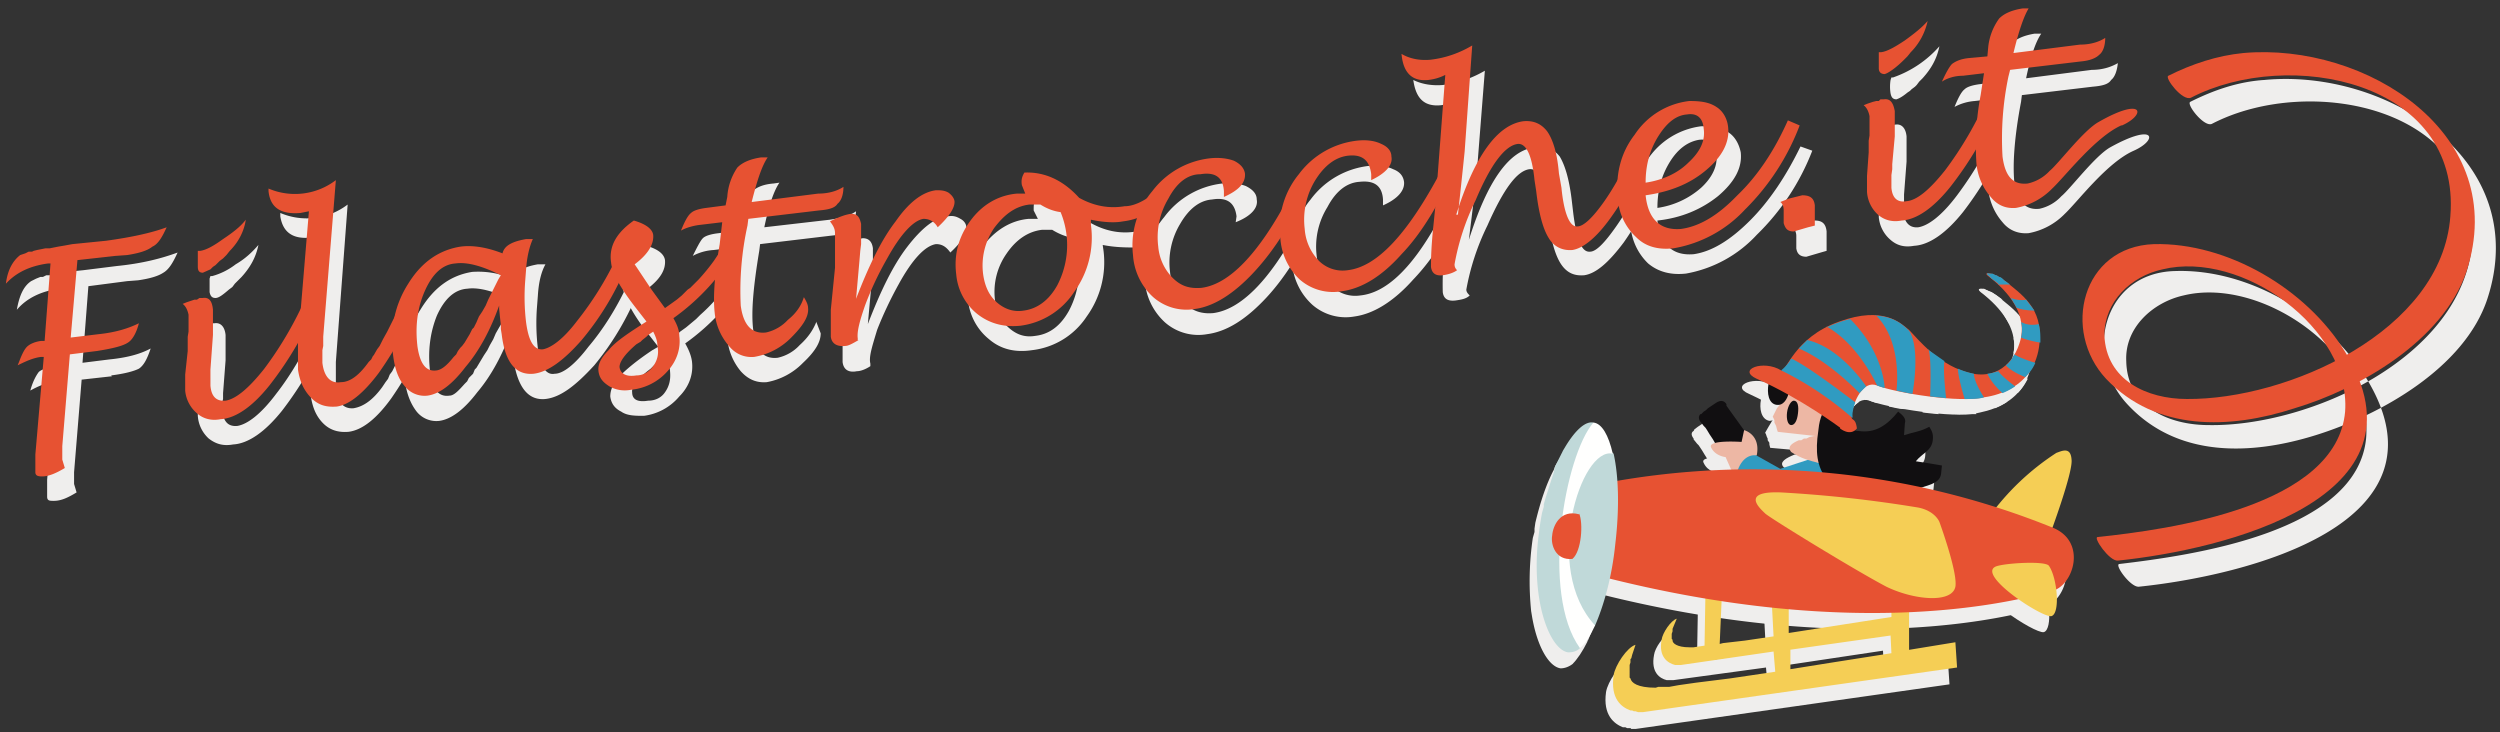 <svg width="297" height="87" xmlns="http://www.w3.org/2000/svg"><rect width="100%" height="100%" fill="#333333" stroke="none"/><g fill="none" fill-rule="evenodd"><path d="M262.8 14.7c11.6-6 32.1-2 30.9 14.1-1.1 13.7-19.4 21.9-31.3 21.7-4.8 0-9.7-2.2-9.8-7.6-.2-4 3.2-7 6.8-7.8 9.4-2.3 22.5 7 21.7 16.9-1 11.3-20.9 14-29.3 15-.7 0 1.3 2.8 2.3 2.7 12.6-1.3 37.7-7.4 27-24.8-4.6-7.4-13.9-13-22.7-12.7-8.6.2-11 10.2-5.6 15.9 5.9 6.3 14.6 6 22.3 3.6 7.7-2.4 17.7-8 20.4-16.2 5.4-16.5-12-27.4-26.5-26-3.1.2-6 1.2-8.8 2.6-.5.3 1.7 3.1 2.6 2.6M13.3 44.7l-3.6.4-.9 11v1.4l.3 1c-1 .6-1.8 1-2.7 1-.5 0-.8 0-.8-.5V57l1-11.6h-.2c-1 .1-1.9.5-2.8 1 .3-1.1.7-1.8 1-2.2.3-.3 1-.5 1.7-.6l.4-.1.8-9.2H7c-2.1.3-3.8 1.1-5 2.5.3-1.7.8-2.8 1.7-3.4l.4-.2.2-.1.5-.2h.3l.4-.2h.7l.5-.2h.6l.6-.2 1-.1 1-.1 4-.5c3-.3 5.3-.9 7.2-1.6-.5 1.1-1 2-1.7 2.4-.6.4-1.6.7-3 .9l-1.3.1-4.6.6-.7 9.1 3.2-.4c2-.2 3.6-.6 4.9-1.3-.4 1.2-.8 2-1.4 2.4-.6.3-1.7.6-3.3.8ZM25 32.8h.2a8 8 0 0 0 2.8-1.4c1.2-.7 2-1.5 2.7-2.3-.3 1.5-1 2.7-2 3.8l-.4.4-.4.4-.3.4-.4.3c-.7.6-1.2 1-1.6 1-.4 0-.6-.2-.7-.7v-1.6l.1-.3Zm14.2 6a41.8 41.8 0 0 1-5.7 10c-2 2.5-4 3.9-5.8 4-1.1.2-2 0-2.9-.7a4 4 0 0 1-1.3-2.7v-2.2l.2-2.5V44l.1-.7V40.4c0-.5-.3-1-.7-1.3l.5-.2.6-.2.5-.1.4-.1.2-.1h.2c.7-.1 1.2.4 1.3 1.4v3l-.3 3.9v.7l-.1.4V48.9c.2 1.2.7 1.8 1.8 1.7 1.2-.2 2.8-1.4 4.6-3.8 1.8-2.3 3.5-5.2 5-8.6l1.4.6Z" fill="#EFEEED"/><path d="M51.6 37.4a43 43 0 0 1-5.1 9.9c-1.8 2.5-3.5 3.8-5.1 4-1.2.1-2.2-.2-3-1-.9-.9-1.3-2-1.5-3.4v-3.5L38.1 28l-1 .2c-2.3.3-3.5-.6-3.8-2.5v-.4a8 8 0 0 0 8-1L39.9 43V46.2c.2 1.6.9 2.4 2.1 2.3 1.2-.2 2.3-1 3.4-2.5l.2-.3.2-.3.3-.4.2-.5.3-.4.4-.8.5-.9.3-.6.5-1 .6-1.1.8-1.7.4-.8.2-.5 1.3.7Z" fill="#EFEEED"/><path d="M61 35.7c-2.3-1.1-4.1-1.6-5.5-1.4-1.5.1-2.7 1.2-3.6 3.2-.8 2-1.1 4.2-.8 6.7.2 2 1 3 2.3 2.8.5 0 1-.5 1.8-1.4l.3-.3.2-.4.3-.3.2-.2.2-.5.2-.2.3-.5.3-.5.3-.5.4-.6.3-.6.4-.7.3-.7.4-.7.6-1 .4-.9.2-.4.5-.9Zm-.3 3.7c-1 2.7-2.3 5.2-4 7.2-1.6 2.1-3.1 3.2-4.5 3.4a3 3 0 0 1-2.7-1.1c-.7-.9-1.2-2.1-1.4-3.7-.4-3 .3-6 1.9-8.5 1.6-2.6 3.6-4 6.1-4.4 1.5-.1 3.2.1 5 .9.2-1 1.1-1.5 2.8-1.8h.9c-.5.9-.8 2.1-.9 3.7l-.1 1.3a25 25 0 0 0 .1 5c.3 2.2 1 3.2 2 3 1 0 2.4-1.1 4-3.2 1.7-2 3.3-4.5 4.7-7.5l1.3.7a33.5 33.5 0 0 1-5.3 9c-2.2 2.4-4 3.8-5.8 4-2 .2-3.3-1.3-3.8-4.7v-.5l-.1-.8-.1-1-.1-1Z" fill="#EFEEED"/><path d="m79 42.5-.5.3-.3.2-.5.4-.4.4C75.7 45 75 46 75.1 46.6c0 .9.7 1.2 1.9 1 .9 0 1.6-.4 2-1 .5-.7.7-1.5.6-2.5 0-.5-.3-1-.6-1.6Zm2.4-1.7c.4.7.7 1.4.8 2.1.2 1.5-.3 3-1.5 4.2a6.6 6.6 0 0 1-4.2 2.3c-1 0-2 0-2.7-.5-.8-.4-1.2-1-1.3-1.8 0-.7.3-1.6 1.2-2.5.8-.8 2-1.8 3.8-3l.7-.4-1.4-1.8c-1.7-2.2-2.6-4-2.8-5.2-.2-2 .7-3.6 2.8-5 1.4.4 2.1 1 2.2 1.7.1 1.2-.6 2.3-2.2 3.5l2 3 1.7 2.3.3-.3.7-.5 1.2-1 .5-.5a20.5 20.5 0 0 0 1.8-1.8l.4-.5.2-.2.4-.6.2-.3.5-.6.2-.3.5-.7.2-.4 1.3.6a26.4 26.4 0 0 1-7.5 8.2Z" fill="#EFEEED"/><path d="m97 38.3.5 1.3c0 1-.6 2.1-2.1 3.5a8 8 0 0 1-4.3 2.3c-1.2.1-2.2-.3-3.1-1.3a7 7 0 0 1-1.6-4c-.3-1.8 0-4.5.5-8.1l.4-2.6-2.5.3a6 6 0 0 0-2.5.7c.5-1 .9-1.8 1.2-2.1.3-.3 1-.5 1.9-.6l2.2-.3.2-1a7 7 0 0 1 1.3-3.4c.6-.7 1.5-1.1 2.8-1.2l.7-.1c-.7 1-1.3 2.9-1.8 5.3l7.8-.9c1.4-.2 2.4-.5 3.1-1-.1 1.1-.4 1.8-.7 2.2-.4.4-1.2.6-2.3.7l-8.4 1-.1.8c-.7 4.2-1 7.4-.7 9.5.2 2.3 1.2 3.4 2.9 3.2A5 5 0 0 0 95 41c1-.9 1.6-1.8 2-2.8" fill="#EFEEED"/><path d="M103.4 43.5c-.6.4-1.2.6-1.6.6-1 .2-1.6-.2-1.7-1.1v-2.6l.2-1 .3-4.5V34l.1-.7v-2.7c-.1-.6-.3-1-.7-1.4 1-.5 1.9-.8 2.5-.9.7 0 1.1.4 1.2 1.2V32l-.1.8-.1 1.3-.4 4.4c1.5-3.9 3-7 4.7-9.2 1.7-2.2 3.3-3.5 4.8-3.6.6-.1 1 0 1.5.3.4.2.7.6.7 1 .1.7-.5 1.7-1.9 3-.5-.7-1-1-1.7-1-1.3.2-2.8 1.8-4.4 4.7-1 1.8-1.9 3.7-2.6 5.5-.6 2-1 3.2-.8 4v.3ZM127.5 28.3c-.9-.2-1.7-.5-2.5-1h-1.2c-1.7.2-3.1 1.2-4.2 2.8a7.9 7.9 0 0 0-1.4 5.5c.2 1.4.7 2.5 1.6 3.3 1 .9 2 1.2 3.2 1 1.7-.2 3-1.2 4-3a10.4 10.4 0 0 0 .5-8.6Zm3.5.8.1.7a11 11 0 0 1-2 7.8 9 9 0 0 1-6.5 4c-2 .3-3.7-.1-5.1-1.3a6.8 6.8 0 0 1-2.5-4.7c-.2-2.3.3-4.5 1.8-6.4 1.4-1.8 3.2-3 5.4-3.2h1.1l-.5-1c0-.6 0-1 .3-1.5 2.5-.1 4.6 1 6.5 3 1.8 1 3.6 1.3 5.4 1 1.2 0 2.4-.6 3.6-1.5l1 1.1c-1.5 1.3-3 2-4.7 2.3-1.1 0-2.4 0-3.9-.3Z" fill="#EFEEED"/><path d="M157 24.8c-2 4.4-4.1 7.9-6.5 10.5-2.5 2.7-4.8 4.1-7.1 4.4a6 6 0 0 1-5-1.4 7.4 7.4 0 0 1-2.4-5 10 10 0 0 1 2.3-7.5 10 10 0 0 1 6.9-4c1.1-.1 2 0 2.8.3.8.4 1.3.9 1.3 1.6.2 1-.7 2-2.5 2.7l.1-.7c-.2-1.6-1.1-2.3-2.9-2-1.4.1-2.7 1-3.8 2.9a8.9 8.9 0 0 0-1.2 5.7 6 6 0 0 0 1.7 3.7c1 1 2.1 1.3 3.4 1.2 3.2-.4 6.6-3.7 10-10l.5-.8.2-.4.4-.9.5-.9 1.3.6Z" fill="#EFEEED"/><path d="M174.5 22.8c-2 4.3-4.1 7.8-6.6 10.4-2.4 2.7-4.8 4.1-7 4.4a6 6 0 0 1-5-1.4 7.4 7.4 0 0 1-2.4-5 10 10 0 0 1 2.2-7.5 10 10 0 0 1 7-4c1 0 2 0 2.8.4.8.3 1.2.8 1.3 1.5.1 1-.7 2-2.5 2.8v-.7c-.1-1.6-1-2.3-2.8-2.1-1.5.1-2.8 1.1-3.8 3a8.9 8.9 0 0 0-1.3 5.6 6 6 0 0 0 1.8 3.8 4 4 0 0 0 3.4 1.1c3-.3 6-3.1 9-8.4l.5-.7 1.6-3 .4-.8 1.4.6Z" fill="#EFEEED"/><path d="M174.5 28.5c2.2-7 4.8-10.7 7.9-11 1.2-.2 2.2.2 2.9 1.1.6 1 1.1 2.6 1.4 5l.2 1.7c.4 3.2 1 4.7 2 4.6.7 0 1.7-1 3.1-3 1.4-2 2.8-4.5 4-7.4l1.4.5a36 36 0 0 1-4.5 8.8c-1.8 2.4-3.3 3.7-4.7 3.9-1.2.1-2.1-.3-2.8-1.4-.7-1.1-1.2-3-1.5-5.5l-.1-1.4c-.4-3-1-4.4-2.1-4.3-1.5.2-3.1 2.4-5 6.7a28.8 28.8 0 0 0-2.5 7.6c0 .3.2.5.4.7-.4.4-1 .5-1.7.6-.9.1-1.4-.2-1.5-1a36.8 36.8 0 0 1 .5-7l1.3-15.8c-.6.3-1.3.5-2 .6-2 .2-3-.8-3.3-3 1 .5 2.2.7 3.5.6a13 13 0 0 0 5-1.7l-1 12.7a1491.4 1491.4 0 0 1-.9 7.4" fill="#EFEEED"/><path d="M196.9 24.7a10 10 0 0 0 5.2-2.4c1.3-1.2 2-2.6 1.8-4-.2-1.3-.8-1.8-2-1.7-1.3.2-2.5 1-3.5 2.6s-1.5 3.4-1.5 5.5Zm0 1.5c.4 2.9 1.8 4.2 4.3 4 2.1-.3 4.3-1.6 6.7-4 2.3-2.3 4.3-5.3 6-8.8l1.4.5a28 28 0 0 1-6.6 10 15 15 0 0 1-8.4 4.6c-1.8.2-3.3-.2-4.5-1.2a6.9 6.9 0 0 1-2.1-4.6c-.4-2.9.3-5.5 2-7.7a9 9 0 0 1 6.4-4c1.3 0 2.3.1 3.2.7.8.5 1.3 1.4 1.5 2.4.2 1.8-.7 3.5-2.7 5.2-2 1.6-4.4 2.6-7.2 2.9ZM213 27l1-.4 1.6-.4c.8 0 1.3.3 1.4 1.3v2.3l-.7.2-1.7.5c-.7 0-1.1-.3-1.2-1V28c0-.4-.2-.8-.4-1M224.7 9.2h.2a13 13 0 0 0 5.5-3.7c-.3 1.5-1 2.7-2 3.8l-.4.4-.3.4-.2.2-.4.3-.2.2-.3.2c-.6.5-1 .7-1.3.8-.4 0-.6-.2-.7-.7a5 5 0 0 1 0-1.6l.1-.3Zm14.2 6a41.9 41.9 0 0 1-5.7 10c-2 2.5-4 3.9-5.8 4-1.1.2-2 0-2.8-.7a4 4 0 0 1-1.4-2.7v-2.2l.2-2.5v-.3l.1-.7v-3.3c0-.5-.3-1-.7-1.3l.7-.2.6-.2.5-.2h.3l.2-.1h.1c.7-.1 1.2.4 1.3 1.4v3l-.3 3.9v1.1l-.1.4v.7c.2 1.2.8 1.8 1.8 1.7 1.2-.2 2.8-1.4 4.6-3.8a43 43 0 0 0 5-8.6l1.4.6Z" fill="#EFEEED"/><path d="M253.5 17.9c-3.2 1.4-6.7 6.1-8.2 7.5a8 8 0 0 1-4.3 2.3c-1.2.1-2.3-.3-3.1-1.3a7 7 0 0 1-1.7-4 32 32 0 0 1 .6-8.1l.4-2.6-2.6.3a6 6 0 0 0-2.4.7c.4-1 .8-1.8 1.2-2.1.3-.3 1-.5 1.8-.6l2.3-.3.2-1a7 7 0 0 1 1.3-3.5c.5-.6 1.5-1 2.7-1.2h.8c-.7 1-1.3 2.9-1.8 5.3l7.8-1c1.4 0 2.4-.4 3.1-.8-.1 1-.4 1.7-.8 2-.3.5-1 .7-2.2.8l-8.4 1-.1.8c-.8 4.2-1 7.4-.8 9.5.3 2.3 1.3 3.4 3 3.2a5 5 0 0 0 2.6-1.5c1-.8 4-4.8 5.8-5.8 5.4-3 5.7-.9 2.8.4" fill="#EFEEED"/><path d="m11.5 41.7-3.2.4L7.4 53v1.6l.3 1c-1 .6-1.9 1-2.7 1-.5 0-.8-.1-.8-.5V54l1-11.6h-.3c-.9.1-1.8.5-2.8 1l.2-.5c.3-.8.6-1.4.9-1.7.3-.3.9-.6 1.7-.7h.4l.7-9.2h-.3c-2.2.3-3.8 1.1-5 2.4.2-1.6.8-2.7 1.7-3.4l.3-.1.3-.1.4-.2h.4l.2-.1.4-.1.5-.1.5-.1h.5l1-.2.6-.1 1.1-.2 4-.4c2.9-.4 5.3-.9 7.2-1.6-.5 1.1-1 2-1.7 2.3-.6.5-1.7.8-3 1l-1.4.1-4.5.5-.8 9.2 3.3-.4c2-.2 3.6-.7 4.8-1.3-.3 1.2-.8 2-1.3 2.3-.6.4-1.8.7-3.7 1ZM23.6 29.8h.2c.7-.1 1.6-.6 2.7-1.4 1.2-.8 2.1-1.5 2.7-2.3-.2 1.4-.9 2.7-1.9 3.7l-.4.5-.4.4-.4.3-.5.5-.3.2-.3.3-.9.4c-.4 0-.6-.2-.6-.7v-1.9Zm14.2 6a41.9 41.9 0 0 1-5.8 10c-2 2.5-4 3.9-5.8 4-1 .2-2 0-2.8-.7a4 4 0 0 1-1.4-2.7V44.5l.3-2.8V40l.1-.6v-2c-.1-.5-.3-1-.7-1.3l.5-.2.6-.2.3-.1h.3l.3-.2h.4c.7-.1 1.1.3 1.2 1.4v3l-.3 4.1V45.8c.1 1.3.7 1.9 1.8 1.8 1.2-.2 2.7-1.4 4.6-3.8a43 43 0 0 0 5-8.6l1.4.5Z" fill="#E75232"/><path d="M50.2 34.4a42.8 42.8 0 0 1-5.2 9.9c-1.8 2.4-3.5 3.8-5 4-1.3.1-2.2-.2-3-1-.9-.9-1.4-2-1.6-3.4v-3.2l1.3-15.6-1 .2c-2.3.2-3.6-.6-3.8-2.6v-.3a8 8 0 0 0 8-1L38.4 40v1.1l-.1.5V43.1c.2 1.7 1 2.5 2.2 2.3 1.2 0 2.3-1 3.3-2.4l.3-.3.2-.4.1-.1.4-.7.3-.4.4-.8.5-.9.3-.6.5-1 .6-1.2.8-1.6.6-1.3 1.3.7Z" fill="#E75232"/><path d="M59.5 32.7c-2.2-1.1-4-1.6-5.4-1.4-1.5.1-2.7 1.2-3.6 3.2-.9 2-1.2 4.2-.9 6.7.3 2 1 3 2.3 2.8.6-.1 1.2-.6 2-1.6l.3-.3.2-.4.3-.4.2-.2.3-.4.3-.5.3-.5.3-.6.2-.2.3-.6.3-.7.4-.6.4-.7.3-.7.6-1.2.4-.8.2-.4.3-.5Zm-.2 3.6c-1 2.8-2.3 5.3-4 7.3-1.6 2.1-3.1 3.2-4.5 3.4a3 3 0 0 1-2.7-1.1c-.8-.9-1.2-2.1-1.4-3.7-.4-3.1.2-6 1.8-8.5 1.6-2.6 3.7-4 6.2-4.4 1.5-.2 3.2.1 5 .8.2-.9 1.1-1.4 2.8-1.7H63.3c-.4.9-.7 2.1-.8 3.6l-.1 1.3a25 25 0 0 0 .1 5c.3 2.2.9 3.3 2 3.2 1-.2 2.4-1.2 4-3.3a39 39 0 0 0 4.7-7.5l1.3.7a33.5 33.5 0 0 1-5.4 9c-2.1 2.4-4 3.8-5.7 4-2.1.2-3.4-1.3-3.8-4.7l-.1-.6v-.5l-.1-.9-.1-1v-.4Z" fill="#E75232"/><path d="m77.6 39.4-.6.4-.2.2-.5.4-.2.2-.5.3c-1.4 1.2-2 2.1-2 2.7.1.8.8 1.2 2 1 .8 0 1.5-.4 2-1.1.5-.7.7-1.5.5-2.4 0-.6-.2-1.1-.5-1.7Zm2.4-1.6c.4.7.7 1.4.7 2.1.2 1.5-.3 3-1.4 4.2a6.6 6.6 0 0 1-4.3 2.2c-1 .2-1.9 0-2.6-.4-.8-.5-1.2-1-1.3-1.8-.1-.8.3-1.6 1.2-2.5.8-1 2.3-2 4.5-3.4l-1.4-1.8c-1.7-2.2-2.7-4-2.8-5.2-.3-2 .7-3.6 2.7-5 1.4.4 2.2 1 2.3 1.7.1 1.1-.6 2.3-2.2 3.5l2 3 1.6 2.2.7-.5.7-.5.6-.5.2-.2.5-.5.3-.2.4-.4.4-.4.2-.2a25 25 0 0 0 1.8-2.2l.4-.6.5-.7.5-.7 1.3.6a26.5 26.5 0 0 1-7.5 8.2Z" fill="#E75232"/><path d="M95.5 35.3c.3.5.5.9.5 1.3.1 1-.6 2.1-2 3.5a8 8 0 0 1-4.4 2.3c-1.1.1-2.2-.3-3-1.3a7 7 0 0 1-1.7-4c-.2-1.8 0-4.6.6-8.1l.3-2.6-2.5.3c-1 .1-1.9.4-2.4.7.4-1 .8-1.8 1.2-2.1.3-.3 1-.5 1.8-.6l2.3-.3.2-1a7 7 0 0 1 1.2-3.5c.6-.6 1.5-1 2.8-1.2h.8c-.7 1-1.3 2.9-1.9 5.3l7.9-1c1.4 0 2.4-.4 3-.8 0 1-.3 1.7-.7 2-.3.5-1 .7-2.2.8l-8.4 1-.1.8a36 36 0 0 0-.8 9.5c.3 2.3 1.3 3.4 3 3.2a5 5 0 0 0 2.6-1.5c1-.8 1.6-1.7 1.9-2.7" fill="#E75232"/><path d="M102 40.4c-.7.4-1.2.7-1.6.7-1 .1-1.6-.3-1.7-1.1V36.8l.5-5v-4.1c0-.6-.3-1-.6-1.4 1-.5 1.8-.8 2.5-.9.7 0 1 .3 1.2 1.2V29l-.1.8-.1 1.2-.4 4.5c1.5-3.9 3-7 4.7-9.2 1.6-2.3 3.2-3.5 4.8-3.7.5 0 1 0 1.5.3.4.3.7.7.7 1.1 0 .7-.6 1.7-2 3-.4-.7-1-1-1.7-1-1.2.2-2.7 1.8-4.3 4.7a38 38 0 0 0-2.6 5.5c-.7 2-1 3.2-.9 4v.2ZM126 25.2c-.8-.1-1.6-.4-2.4-.9h-1.3c-1.7.2-3 1.2-4.2 2.8a7.9 7.9 0 0 0-1.3 5.5c.2 1.4.7 2.5 1.6 3.3.9.8 2 1.2 3.2 1 1.6-.2 3-1.2 4-3a10.3 10.3 0 0 0 .4-8.7Zm3.6 1v.5a11 11 0 0 1-2 8 9 9 0 0 1-6.4 4c-2 .2-3.7-.3-5.1-1.4a6.8 6.8 0 0 1-2.5-4.7c-.3-2.4.3-4.5 1.7-6.4 1.4-1.9 3.3-3 5.5-3.2h1l-.4-1c-.1-.6 0-1 .3-1.5 2.4-.1 4.6.9 6.5 3 1.8 1 3.6 1.3 5.4 1 1.1 0 2.3-.6 3.6-1.6l.9 1.2c-1.5 1.3-3 2-4.7 2.2-1 .2-2.4.1-3.8-.2Z" fill="#E75232"/><path d="M155.6 21.8c-2 4.4-4.1 7.8-6.6 10.5-2.4 2.6-4.8 4.1-7 4.4a6 6 0 0 1-5-1.4 7.4 7.4 0 0 1-2.4-5 10 10 0 0 1 2.3-7.6 10 10 0 0 1 6.9-3.9c1-.1 2 0 2.8.3.8.4 1.2.9 1.3 1.5.1 1.1-.7 2-2.5 2.8v-.7c-.1-1.6-1-2.3-2.8-2-1.5 0-2.8 1-3.8 2.9a8.9 8.9 0 0 0-1.2 5.7 6 6 0 0 0 1.7 3.7c1 1 2 1.3 3.4 1.2 3.3-.4 6.8-4 10.4-10.8l.5-.8.6-1.4 1.4.6Z" fill="#E75232"/><path d="M173 19.8c-2 4.3-4 7.8-6.5 10.4-2.4 2.7-4.8 4.1-7.1 4.4a6 6 0 0 1-5-1.4 7.4 7.4 0 0 1-2.3-5 10 10 0 0 1 2.2-7.5 10 10 0 0 1 7-4c1-.1 2 0 2.8.4.7.3 1.2.8 1.2 1.5.2 1-.7 2-2.4 2.8v-.7c-.2-1.7-1.1-2.4-2.8-2.2-1.5.2-2.8 1.2-3.9 3a9 9 0 0 0-1.2 5.7 6 6 0 0 0 1.7 3.8 4 4 0 0 0 3.4 1.1c3.5-.4 7.1-4.3 11-11.6l.4-.9.2-.4 1.3.6Z" fill="#E75232"/><path d="M173 25.5c2.2-7 4.9-10.7 8-11.1 1.2-.1 2.1.3 2.8 1.2.7 1 1.2 2.6 1.4 5l.3 1.7c.3 3.1 1 4.7 1.9 4.6.7 0 1.8-1 3.2-3 1.4-2 2.7-4.5 4-7.4l1.4.5a36 36 0 0 1-4.6 8.8c-1.7 2.4-3.3 3.7-4.6 3.9-1.2.1-2.2-.4-2.8-1.4-.7-1.1-1.2-3-1.5-5.6l-.2-1.3c-.3-3-1-4.4-2-4.3-1.5.2-3.2 2.4-5 6.7a28.5 28.5 0 0 0-2.5 7.6c0 .3.1.5.3.7-.4.3-1 .5-1.7.6-.8.1-1.3-.2-1.4-1 0-.6 0-2.2.3-5l.2-2 1.2-15.8c-.6.3-1.2.5-2 .6-1.9.2-3-.8-3.2-3.1 1 .6 2.2.8 3.4.7 1.8-.2 3.5-.8 5-1.7L174 18a927.2 927.2 0 0 1-.8 7.5" fill="#E75232"/><path d="M195.5 21.7c2-.3 3.8-1.1 5.1-2.4 1.4-1.3 2-2.6 1.8-4-.1-1.3-.8-1.9-2-1.7-1.3.1-2.4 1-3.4 2.6s-1.5 3.4-1.5 5.5Zm0 1.5c.3 2.9 1.8 4.2 4.2 4 2.2-.3 4.4-1.6 6.7-4 2.4-2.3 4.4-5.3 6-8.9l1.4.6a28 28 0 0 1-6.5 10 15 15 0 0 1-8.5 4.6c-1.8.2-3.3-.2-4.4-1.3a6.9 6.9 0 0 1-2.2-4.5c-.3-2.9.3-5.5 2-7.7a9 9 0 0 1 6.5-4c1.2 0 2.3.1 3.2.7.8.5 1.3 1.4 1.4 2.4.2 1.8-.7 3.5-2.6 5.1-2 1.7-4.4 2.6-7.2 3ZM211.5 24l1-.4 1.6-.4c.9 0 1.4.3 1.5 1.2v2.4l-.8.2-1.7.5c-.7 0-1-.3-1.2-1V25c0-.4-.1-.8-.4-1M223.3 6.2h.2c.7-.1 1.6-.6 2.8-1.4 1.1-.8 2-1.5 2.7-2.3-.3 1.4-1 2.7-2 3.7l-.4.5-.4.4c-1 1-1.9 1.6-2.3 1.7-.4 0-.7-.2-.7-.7V6.2Zm14.2 6a41.7 41.7 0 0 1-5.8 10c-2 2.5-4 3.9-5.8 4-1 .2-2 0-2.8-.7a4 4 0 0 1-1.3-2.7v-1.9l.2-2.8V16.7l.1-.6v-2.3c-.1-.5-.3-1-.7-1.3l.5-.2.6-.2.4-.1h.3l.2-.2h.4c.7-.1 1.1.3 1.3 1.4v3l-.3 3.3v.6l-.1.7v1.5c.1 1.2.7 1.8 1.8 1.6 1.2-.1 2.7-1.3 4.6-3.7a43 43 0 0 0 5-8.6l1.4.5Z" fill="#E75232"/><path d="M252 14.9c-3.1 1.4-6.7 6.1-8.2 7.5a8 8 0 0 1-4.3 2.3c-1.2.1-2.2-.3-3-1.3a7 7 0 0 1-1.7-4 32 32 0 0 1 .5-8.1l.4-2.6-2.5.3c-1 0-1.9.3-2.5.7.5-1.1.9-1.8 1.2-2.1.4-.3 1-.6 2-.7l2.2-.2.1-1.1a7 7 0 0 1 1.3-3.4c.6-.6 1.5-1 2.8-1.2h.7c-.6 1-1.2 2.8-1.8 5.3l7.9-1c1.4 0 2.4-.4 3-.8 0 1-.3 1.7-.7 2-.4.4-1.1.7-2.2.8l-8.4 1-.2.8a36 36 0 0 0-.7 9.5c.3 2.3 1.2 3.4 3 3.2a5 5 0 0 0 2.6-1.5c1-.8 4-4.8 5.8-5.8 5.4-3.1 5.7-.9 2.8.4" fill="#E75232"/><path d="M260.3 11.6c11.6-6 32.1-2 30.8 14.1-1 13.7-19.4 21.8-31.3 21.7-4.7 0-9.6-2.2-9.8-7.6 0-4 3.2-7 6.9-7.8 9.4-2.3 22.4 7 21.7 16.9-1 11.3-20.9 14-29.4 14.9-.6 0 1.4 2.9 2.4 2.8 12.6-1.3 37.7-7.4 27-24.8-4.6-7.5-14-13-22.7-12.8-8.6.3-11 10.3-5.7 16 6 6.3 14.7 6 22.4 3.5 7.7-2.3 17.6-8 20.4-16.2 5.4-16.4-12-27.3-26.5-26-3.1.3-6.1 1.3-8.9 2.7-.5.2 1.7 3.1 2.7 2.6" fill="#E75232" fill-rule="nonzero"/><path d="m203.4 78.4.3-6.9-2 1.3-.1 5.8-1 .1h-.5l-.2.1c-1.6 0-2-.5-2.2-.9V77l.6-1.6c-.7.1-1.7 1.6-1.8 2.4-.4 2.1.7 2.8 1.5 3h.8l11-1.5.2 2.3-5.7.9-3.7.5-1.9.3h-1l-.7.2H195.8c-2.3.1-3-.6-3.1-1.1v-1.5l.1-.3v-.1l.1-.4.5-1.5c-1 .3-2.4 2.4-2.6 3.6-.4 2.8 1 3.8 2 4.2h.3l.2.1h.4l.1.1h.5l37.3-5.3-.2-3-5.5.9v-4.9l-2.1-.1v1l-12.2 2v-3.4l-2-.1.2 3.7-4 .6-2.4.4Zm8.3.7 12-1.8.1 2.2-9.5 1.5-2.5.4V79ZM206.5 55.2l4.1 2.4 6.1-2.1.5 1 .6 1.5.3.8.2.5v.2c0 .2.1.2 0 .2h-.4l-12 1-1-4.6 1.6-.9ZM206.1 55.4l.4-2.1-2.3-3.3v-.1c-.2-.2-.6-.5-1.3 0l-.3.2-.3.2-.3.2-.3.2-.4.3-.1.2c-.2.1-.4.4 0 .9v.1l.4.5.2.2.2.3.2.3.3.5.5.8 3.1.6Z" fill="#EFEEED"/><path d="m205.3 59-1.2-2.8s-1.2-.1-1.7-1.2c-.6-1 3.6-.6 3.6-.6l.3-1.4s2 .5 1.5 3c-1.5-.2-2.4 1.3-2.5 3M218.3 51.4l-2.6 5.5h-.5l-.3-.1-.3-.1-.3-.1c-.8-.2-1.8-.6-2.4-1.1-.6-.6.3-1.1 1.3-1.5h.3l.3-.1.4-.2.6-.1-4.5-.4-.1-.4v-.2l-.2-.3v-.2l-.1-.2-.1-.3-.1-.2.4-.7.3-.5.3-.5c.6-.7 1.1-1.6 1.5-2.7.3-.8 1.1-.5 2.1.3l.3.2.3.3.2.1.3.3.1.2.3.3.3.3.5.4.5.6.6.6.6.8Z" fill="#EFEEED"/><path d="M219 52.8c.3.1.5.3.9.3 2 .3 3.4-.8 4.7-2.4.5.4 1 .8.8 1.5l-.1 1.3c1.2-.3 1.9-.3 3-.9.4.5.5 1 .4 1.7-.2 1.2-1.2 1.4-2 2.4l1.3.2 1.8.2-.1 1c-.2 1.4-1.8 1.4-3 2-2.2.8-3.6 1.6-6 1.4-1-.2-1.3-.8-2.1-1.3-.6-.5-1.3-.2-1.8-.7-1.7-1.5-2-3.3-1.8-5.6l.2-1.5c.2-1.3.8-2.7 2-2.6 1.2.2 1.3 1.8 1.8 3M211.6 48.6c-.2.8-.7 1.4-1.4 1.4-1-.2-1.2-1.5-1-2.5 0-.2 0-.4.2-.6h.5c1 .2 1 .9 1.7 1.7M212.7 51c.1-.8 0-1.5-.5-1.5-.3 0-.7.5-.8 1.3-.1.8.1 1.5.5 1.6.4 0 .7-.6.8-1.4" fill="#EFEEED"/><path d="M217.7 52.7s-4.7-3.5-9.9-5.9c-2.4-1 .8-2.3 2.9-1 .6.4 1.5-3.8 6.9-5.7 5.3-2 7.3.2 8.3 1 1 .9 3.6 4.4 7.6 5.1 4 .8 5.3-2.9 5.4-3.2.1-.4 2-4-3.6-8.3-.8-.7.8-.4 1.9.4 2.1 1.7 4.6 3.3 4.2 7.5-.5 5.7-5.9 6.3-6.6 6.5-2.8.6-10.4-.6-12.7-1.5-1.7-.6-2.8 2-3 3.3-.2 1.3.4.3.6 1.9-.8 1-2-.1-2-.1" fill="#EFEEED"/><path d="m236.5 35.6-.8-.7-.3-.2c-.4-.3-.3-.4.1-.4h.2l.2.1.2.1.2.1.3.1.6.4.7.5h-1.4ZM219.2 51.5a38.8 38.8 0 0 0-8.5-5.7 5 5 0 0 0 1.2-1.3c1.9.7 7.6 5.2 7.6 5.2-.2.5-.4 1.3-.3 1.8M212.8 43.3l1-1c4 .9 7 5.5 7 5.5a3 3 0 0 0-.8.8s-3.6-3.8-7.2-5.3M216.1 40.7a13.3 13.3 0 0 1 2.8-1c4 4.1 4.1 8.2 4.1 8.2l-.9-.3s-2.2-4.8-6-6.9M222 39.3c2.2.2 3.3 1.3 4 1.8 1.3 2.2.3 7.5.3 7.5-.7 0-1.3-.2-1.9-.3 0 0 .8-5.8-2.5-9M228.2 43.3l1.8 1.5a38 38 0 0 0 .3 4.4 44 44 0 0 1-1.9-.2s.2-4.6-.2-5.7M231.7 45.7a9 9 0 0 0 1.9.5c0 1 1.2 3 1.2 3h-2.3s-.8-2.5-.8-3.5M235.2 46.3c.4 0 .9-.2 1.3-.4.5.8 2 1.8 2 1.8a8 8 0 0 1-1.5.8s-1.2-1-1.8-2.2M237.4 45.3c.5-.4.8-.9 1-1.3l2.5 1c-.3.6-.7 1.2-1.2 1.7 0 0-1.6-.7-2.3-1.4M239.3 40.2c1 .5 2 .2 2 .2.2.6.2 1.4.2 2.2 0 0-1.4-.3-2.3-.7.1-.4.2-1 0-1.7M238.7 38.5l-.7-1.2c1 .3 1.8.1 1.8.1l1 1.4s-1.2 0-2.1-.3M242.6 65.4s2.8-7.5 2.6-9c-.1-1.5-1.2-.9-1.8-.7a30 30 0 0 0-8 7.6c-2.4 3.7 7.2 2.1 7.2 2.1" fill="#EFEEED"/><path d="M189.7 59.2a95.2 95.2 0 0 1 53.3 5.4c4.1 1.7 2.4 6.8-.1 7.5-3.6 1-22.6 6.3-53.9-1.8-2.7-1.3.7-11 .7-11" fill="#EFEEED"/><path d="M188.6 76.2c1-2.3 2-5.7 2.4-9.7.5-4.3.4-8.1-.2-10.7l-1.8-1.4-.6-2.4c-1-.1-2.4 1.2-3.6 3.3l-.2.5c-.9 1.7-1.6 3.8-2.2 6.3l-.1.7v.4l-.2.7a35.2 35.2 0 0 0-.2 8.7l.1.6c.6 3.6 2 6 3.4 6.2.5 0 1-.2 1.4-.5l.4-1.8 1.4-1Z" fill="#EFEEED"/><path d="M188.6 76.2c-6.4-6.8-1.7-21.3 2.1-20.5-.5-2.2-1.3-3.5-2.3-3.7-3.4 4-6.3 20.4-1.6 26.9.6-.6 1.2-1.5 1.8-2.7" fill="#EFEEED"/><path d="M186.7 63c.5 1 .3 4.4-.8 5.3-2 .1-2.6-1.7-2.4-2.9.1-1.2 1-3 3.2-2.5M229.5 63.9s-.5-1.4-2.5-1.8c-2-.4-10.4-1.5-16.3-1.7-5-.2-2.4 2-1.9 2.5.5.4 10.6 6.7 14.4 8.6 3.3 1.7 7.8 2 8.2 0 .3-1.7-1.9-7.6-1.9-7.6M242.5 69c-.5-.5-5.3-.2-6.3.2-2.3 1 5.5 6.1 6.6 5.9 1.1-.3.7-4.7-.3-6" fill="#EFEEED"/><path d="m204.3 76.5.3-6.8-2 1.2-.1 5.8-1.3.2h-.5c-1.5 0-2-.5-2-.8V76l-.1-.1v-.6l.1-.3v-.3l.5-1.2c-.7.2-1.7 1.7-1.8 2.5-.4 2.1.8 2.8 1.6 3h.7l11-1.6.2 2.4-5.4.8-4 .5-2.1.3-1.1.2H197l-.3.1c-2.2 0-2.9-.6-3-1.1l-.1-.1V79l.1-.3v-.4l.1-.1.1-.4.4-1.2c-1 .3-2.4 2.4-2.6 3.6-.4 2.8.9 3.8 2 4.2h.2l.2.1h.2l.3.1H195.2l37.3-5.3-.2-3-5.5.9v-4.8l-2.1-.2v1.1l-12.2 1.9V72l-2-.2.2 3.8-3.4.5-2.6.3-.4.1Zm8.3.7 12-1.7.1 2.1-7 1.1-5 .8v-2.3Z" fill="#F5CE55"/><path d="m207.4 53.4 4.1 2.3 6.1-2 .7 1.4.4 1 .3.9.2.4v.3s.1.2 0 .2h-1.7l-10.7.9-1-4.6 1.6-.8Z" fill="#309BC1"/><path d="m207 53.6.4-2.2-2.3-3.2V48c-.2-.3-.6-.6-1.3-.1l-.3.2-.3.2-.3.2-.2.2-.3.2-.2.2-.1.1h-.1c-.2.2-.3.6.1 1l.3.4.2.2.2.3.3.5.4.6.4.7 3.1.6Z" fill="#110F11"/><path d="m206.2 57-1.2-2.7s-1.2-.1-1.7-1.1c-.6-1 3.6-.7 3.6-.7l.3-1.4s2 .5 1.5 3c-1.5-.2-2.4 1.4-2.5 3M219.2 49.5l-2.6 5.6-.3-.1h-.3l-.3-.1-.4-.1-.3-.1c-.8-.2-1.6-.6-2.2-1-.5-.6 0-1 .9-1.4h.3l.3-.2h.3l.4-.2.5-.1h.2l-4.5-.5-.1-.3-.1-.4-.2-.4v-.3a5 5 0 0 0-.2-.4l.5-1 .5-.6c.6-.8 1.1-1.7 1.5-2.8.3-.8 1.2-.4 2.3.5l.3.2.1.1.3.3.3.3.5.5.4.4.3.3.5.6.5.5.6.7Z" fill="#EDB7A4"/><path d="M219.9 50.9c.3.2.5.3.9.3 2 .3 3.4-.7 4.7-2.3.5.4 1 .8.8 1.4l-.1 1.4c1.2-.4 1.9-.4 3-1 .4.6.5 1 .4 1.7-.2 1.2-1.2 1.4-2 2.4l1.3.2 1.8.3-.1 1c-.2 1.3-1.8 1.3-3 1.9-2.2.8-3.6 1.7-6 1.4-1-.1-1.3-.7-2.1-1.3-.6-.4-1.3-.1-1.8-.6-1.7-1.6-2-3.4-1.8-5.6l.2-1.6c.2-1.2.8-2.7 2-2.5 1.2.1 1.3 1.7 1.8 2.9M212.5 46.7c-.2.8-.7 1.5-1.4 1.4-1-.1-1.2-1.4-1-2.5l.2-.6h.5c1 .2 1 1 1.7 1.7M213.6 49.1c.1-.8 0-1.5-.5-1.5-.3 0-.7.6-.8 1.4-.1.8.1 1.5.5 1.5s.7-.5.8-1.4" fill="#110F11"/><path d="M218.6 50.8s-4.7-3.5-9.9-5.8c-2.4-1.1.8-2.3 2.9-1 .6.3 1.5-3.9 6.9-5.8 5.3-1.9 7.3.2 8.3 1 1 1 3.6 4.4 7.6 5.2 4 .7 5.3-3 5.4-3.3.1-.4 2-4-3.6-8.3-.8-.6.8-.4 1.9.5 2.1 1.7 4.6 3.3 4.2 7.4-.5 5.7-5.9 6.4-6.6 6.5-2.8.7-10.4-.5-12.7-1.4-1.7-.7-2.8 2-3 3.3-.2 1.2.4.2.6 1.8-.8 1-2 0-2 0" fill="#E75232"/><path d="m237.4 33.7-.8-.6-.3-.3c-.4-.3-.3-.4.1-.3H236.7l.2.1.2.1h.1l.3.2c.2 0 .4.2.6.4l.7.5h-1.4ZM220 49.6a38.6 38.6 0 0 0-8.4-5.6 5 5 0 0 0 1.2-1.4c1.9.8 7.6 5.2 7.6 5.2-.2.6-.4 1.3-.3 1.8M213.7 41.4l1-1c4 .9 7 5.5 7 5.5l-.8.8s-3.6-3.8-7.2-5.3M217 38.9a13.8 13.8 0 0 1 2.8-1c4 4 4.1 8.2 4.1 8.2a10 10 0 0 1-.9-.3s-2.2-4.9-6-7M222.8 37.5c2.3.1 3.4 1.2 4 1.8 1.4 2.1.4 7.5.4 7.5a38 38 0 0 1-1.9-.4s.8-5.8-2.5-9M229 41.5l2 1.4c-.2 1.1.2 4.4.2 4.4l-1.9-.2s.2-4.6-.2-5.6M232.6 43.8a9 9 0 0 0 1.9.6c0 1 1.2 2.8 1.2 2.8-.6.2-1.3.2-2.3.2 0 0-.8-2.6-.8-3.6M236 44.4c.5 0 1-.2 1.4-.3.5.7 2 1.8 2 1.8a8 8 0 0 1-1.5.8s-1.2-1-1.8-2.3M238.3 43.4c.5-.4.8-.9 1-1.3 1 .6 2.5 1 2.5 1-.3.7-.7 1.2-1.2 1.7 0 0-1.6-.6-2.3-1.4M240.2 38.3c1 .5 2 .2 2 .2.2.7.2 1.4.2 2.2 0 0-1.4-.2-2.3-.6.1-.5.2-1.1 0-1.8M239.6 36.6l-.7-1.2c1 .4 1.8.2 1.8.2l1 1.3s-1.2 0-2-.3" fill="#309BC1"/><path d="M243.5 63.6s2.8-7.5 2.6-9c-.1-1.6-1.2-1-1.8-.8a30 30 0 0 0-8 7.6c-2.4 3.7 7.2 2.2 7.2 2.2" fill="#F5CE55"/><path d="M190.6 57.4a95.1 95.1 0 0 1 53.3 5.3c4.1 1.7 2.4 6.9-.1 7.5-3.6 1-22.6 6.3-53.9-1.8-2.7-1.3.7-11 .7-11" fill="#E75232"/><path d="M189.5 74.3c1-2.3 2-5.7 2.4-9.7.5-4.2.4-8-.2-10.7l-1.8-1.3-.6-2.4c-1-.2-2.2 1-3.3 2.8l-.3.5-1 2-.1.6-.1.3-.2.6-.7 2.2-.2.7v.3l-.2.7a35 35 0 0 0-.4 2.6c-1 7.8 1.3 13.7 3.5 14 .5 0 1-.1 1.4-.5l.4-1.8 1.4-.9Z" fill="#C0D9D9"/><path d="M189.5 74.3c-6.3-6.7-1.7-21.3 2.1-20.4-.5-2.2-1.3-3.6-2.3-3.7-3.4 3.9-6.3 20.3-1.6 26.8.6-.5 1.2-1.4 1.8-2.7" fill="#FFFFFE"/><path d="M187.6 61c.5 1.1.3 4.5-.8 5.4-2 .2-2.6-1.7-2.4-2.8.1-1.2 1-3.1 3.2-2.5" fill="#E75232"/><path d="M230.4 62s-.5-1.3-2.5-1.7a152 152 0 0 0-16.3-1.8c-5-.2-2.4 2-1.9 2.5s10.6 6.7 14.4 8.7c3.3 1.6 7.8 2 8.2 0 .3-1.7-1.9-7.7-1.9-7.7M243.4 67.2c-.5-.6-5.3-.3-6.3.1-2.3 1 5.5 6.1 6.6 5.9 1.1-.3.7-4.6-.3-6" fill="#F5CE55"/></g></svg>